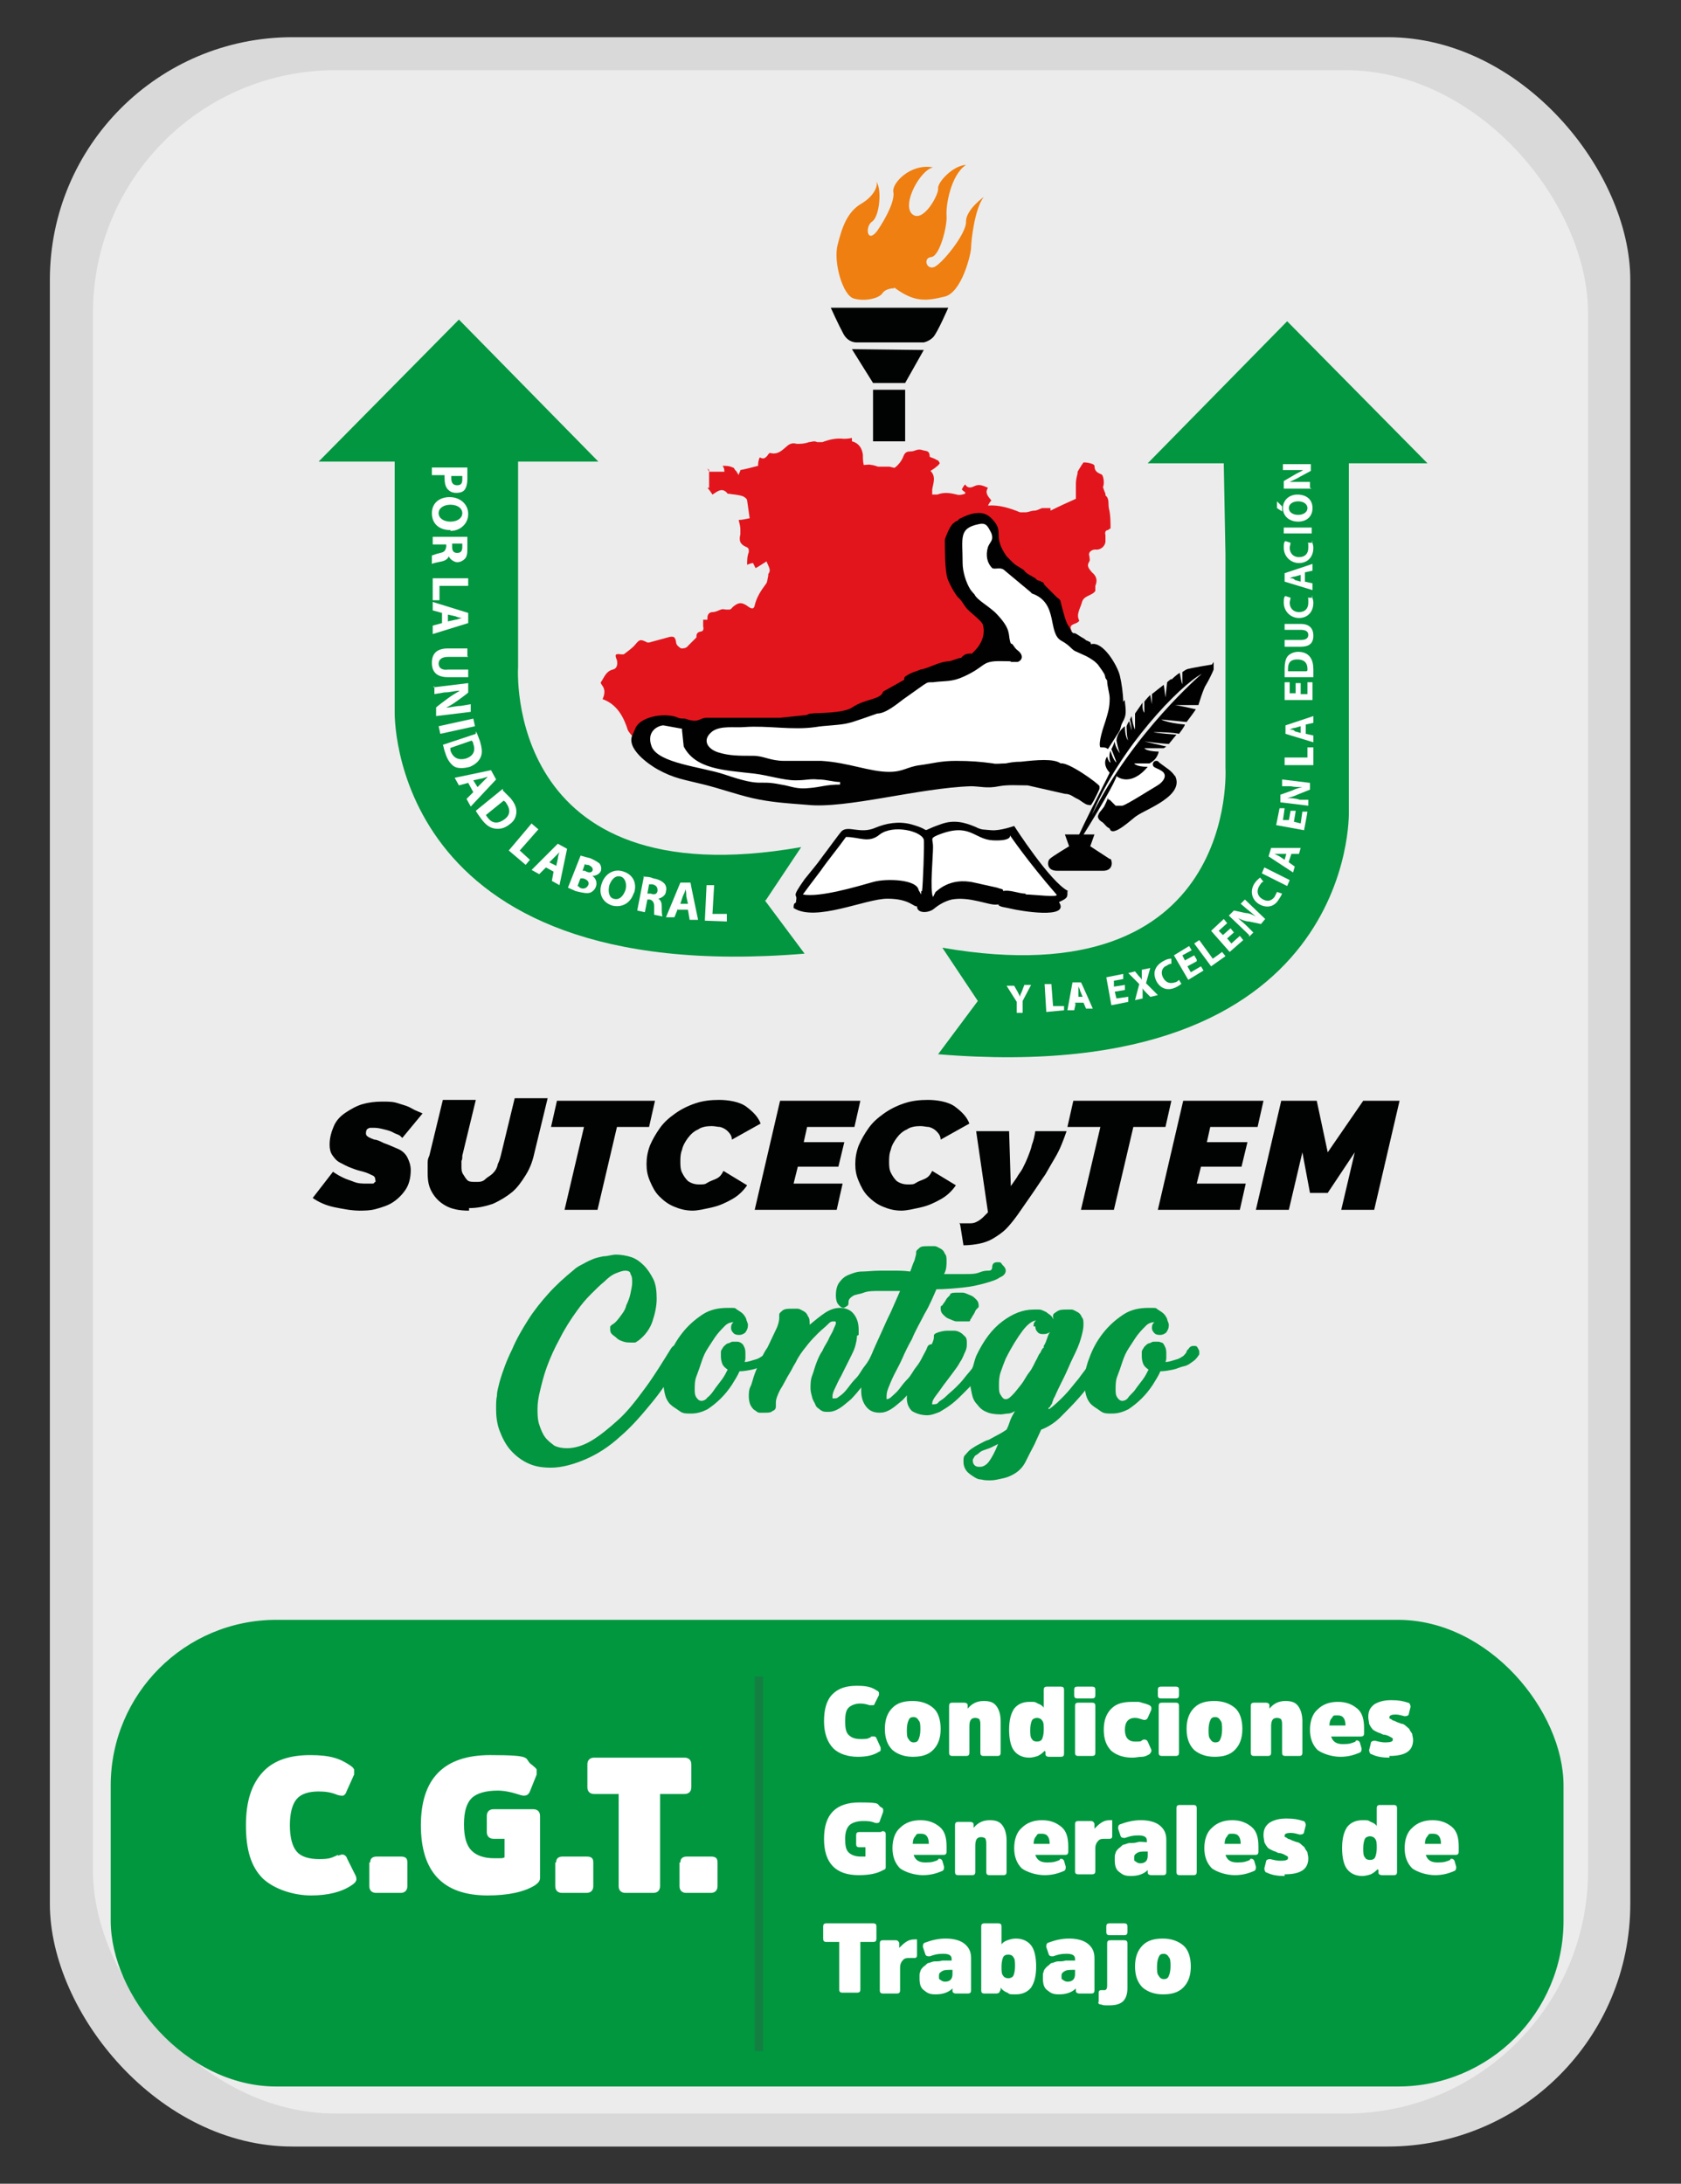 <?xml version="1.0" encoding="UTF-8"?>
<svg xmlns="http://www.w3.org/2000/svg" version="1.1" viewBox="0 0 198.9 258.3">
  <rect x="0" y="0" width="198.9" height="258.3" fill="#333333" stroke="none"/>
  <defs>
    <style>
      .cls-1 {
        fill: #010202;
      }

      .cls-2 {
        fill: #00973f;
      }

      .cls-3, .cls-4 {
        fill-rule: evenodd;
      }

      .cls-3, .cls-5 {
        fill: #fff;
      }

      .cls-6 {
        fill: #d9d9d9;
      }

      .cls-7 {
        fill: #111;
      }

      .cls-4 {
        fill: #010101;
      }

      .cls-8 {
        fill: #e3151c;
      }

      .cls-9 {
        fill: #138042;
      }

      .cls-10 {
        fill: #01963f;
      }

      .cls-11 {
        fill: #ececec;
      }

      .cls-12 {
        fill: #ef7f10;
      }
    </style>
  </defs>
  <!-- Generator: Adobe Illustrator 28.7.7, SVG Export Plug-In . SVG Version: 1.2.0 Build 194)  -->
  <g>
    <g id="Capa_1">
      <g>
        <rect class="cls-6" x="5.9" y="4.4" width="187" height="249.5" rx="28.7" ry="28.7"/>
        <rect class="cls-11" x="11" y="8.3" width="176.9" height="241.7" rx="28.7" ry="28.7"/>
        <rect class="cls-2" x="13.1" y="191.6" width="171.9" height="55.2" rx="19.6" ry="19.6"/>
        <g>
          <path class="cls-5" d="M103.1,205.4c.2,0,.3,0,.4,0,0,0,.2.1.2.2l.5,1.1c0,.1,0,.2,0,.3s-.1.2-.2.2c-.6.4-1.4.6-2.5.6s-2.2-.3-2.9-1c-.7-.7-1.1-1.8-1.1-3.2s.3-2.5,1-3.2c.7-.7,1.6-1,2.9-1s1.8.2,2.4.6c.1,0,.2.2.2.2s0,.2,0,.3l-.5,1c0,.1-.1.2-.2.2,0,0-.2,0-.4,0-.3-.1-.7-.2-1.1-.2-.6,0-1.1.2-1.4.5-.3.3-.4.8-.4,1.6s.1,1.3.4,1.6c.3.3.7.5,1.4.5s.8,0,1.2-.2Z"/>
          <path class="cls-5" d="M105.6,207c-.6-.6-.9-1.4-.9-2.5s.3-1.9.9-2.5c.6-.6,1.4-.8,2.4-.8s1.8.3,2.4.8.9,1.4.9,2.5-.3,1.9-.9,2.5c-.6.6-1.4.8-2.4.8s-1.8-.3-2.4-.8ZM108.7,205.7c.1-.2.2-.6.2-1.1s0-.9-.2-1.1c-.1-.2-.3-.4-.6-.4s-.5.1-.6.4c-.1.2-.2.6-.2,1.1s0,.9.2,1.1c.1.2.3.4.6.4s.5-.1.6-.4Z"/>
          <path class="cls-5" d="M118.4,207.3c0,.3-.1.4-.4.4h-1.6c-.3,0-.4-.1-.4-.4v-3.2c0-.3,0-.5-.1-.7,0-.1-.3-.2-.5-.2-.5,0-.7.3-.7,1v3.1c0,.3-.1.4-.4.4h-1.6c-.3,0-.4-.1-.4-.4v-5.5c0-.3.1-.4.4-.4h1.4c.2,0,.4.1.4.3v.4c.5-.6,1.1-.9,1.9-.9s1.2.2,1.5.6c.3.4.5,1,.5,1.8v3.6Z"/>
          <path class="cls-5" d="M123.6,207.1c-.2.2-.4.4-.8.6-.3.1-.7.2-1,.2-.8,0-1.4-.3-1.8-.8-.4-.5-.6-1.4-.6-2.5s.2-1.9.6-2.5c.4-.5,1-.8,1.8-.8s.6,0,1,.2c.3.1.6.3.7.5v-2.1c0-.3.1-.4.4-.4h1.6c.3,0,.4.1.4.4v7.5c0,.3-.1.4-.4.4h-1.4c-.2,0-.4-.1-.4-.3v-.3ZM123.3,203.5c-.1-.2-.4-.3-.6-.3s-.5.1-.6.3c-.1.2-.2.6-.2,1.1s0,.9.2,1.1c.1.2.3.3.6.3s.5-.1.6-.3c.1-.2.2-.6.2-1.1s0-.9-.2-1.1Z"/>
          <path class="cls-5" d="M129.6,200.5c0,.3-.1.4-.4.4h-1.7c-.3,0-.4-.1-.4-.4v-.6c0-.3.1-.4.4-.4h1.7c.3,0,.4.1.4.4v.6ZM129.6,207.3c0,.3-.1.4-.4.4h-1.6c-.3,0-.4-.1-.4-.4v-5.5c0-.3.1-.4.4-.4h1.6c.3,0,.4.1.4.4v5.5Z"/>
          <path class="cls-5" d="M131.5,202.1c.6-.6,1.4-.8,2.5-.8s.7,0,1.1.1.7.2.9.3c.2.1.3.3.2.6l-.4.9c-.1.2-.3.3-.6.2-.3-.1-.6-.2-.9-.2-.8,0-1.2.5-1.2,1.4s.4,1.4,1.2,1.4.6,0,.9-.2c.3-.1.5,0,.6.2l.4.9c.1.2,0,.4-.2.6-.2.1-.5.3-.9.3s-.7.1-1.1.1c-1.1,0-1.9-.3-2.5-.8-.6-.6-.9-1.4-.9-2.5s.3-1.9.9-2.5Z"/>
          <path class="cls-5" d="M139.5,200.5c0,.3-.1.4-.4.4h-1.7c-.3,0-.4-.1-.4-.4v-.6c0-.3.1-.4.4-.4h1.7c.3,0,.4.1.4.4v.6ZM139.5,207.3c0,.3-.1.4-.4.4h-1.6c-.3,0-.4-.1-.4-.4v-5.5c0-.3.1-.4.4-.4h1.6c.3,0,.4.1.4.4v5.5Z"/>
          <path class="cls-5" d="M141.3,207c-.6-.6-.9-1.4-.9-2.5s.3-1.9.9-2.5c.6-.6,1.4-.8,2.4-.8s1.8.3,2.4.8.9,1.4.9,2.5-.3,1.9-.9,2.5c-.6.6-1.4.8-2.4.8s-1.8-.3-2.4-.8ZM144.4,205.7c.1-.2.2-.6.2-1.1s0-.9-.2-1.1c-.1-.2-.3-.4-.6-.4s-.5.1-.6.4c-.1.2-.2.6-.2,1.1s0,.9.2,1.1c.1.2.3.4.6.4s.5-.1.6-.4Z"/>
          <path class="cls-5" d="M154.1,207.3c0,.3-.1.4-.4.4h-1.6c-.3,0-.4-.1-.4-.4v-3.2c0-.3,0-.5-.1-.7,0-.1-.3-.2-.5-.2-.5,0-.7.3-.7,1v3.1c0,.3-.1.4-.4.4h-1.6c-.3,0-.4-.1-.4-.4v-5.5c0-.3.1-.4.4-.4h1.4c.2,0,.4.1.4.3v.4c.5-.6,1.1-.9,1.9-.9s1.2.2,1.5.6c.3.4.5,1,.5,1.8v3.6Z"/>
          <path class="cls-5" d="M160.4,205.9c.2-.1.4,0,.5.2l.2.7c0,.2,0,.4-.2.5-.7.3-1.4.5-2.3.5s-2-.3-2.7-.8c-.6-.6-.9-1.4-.9-2.4s.3-1.9.9-2.4c.6-.6,1.4-.9,2.4-.9s1.7.3,2.3.8.8,1.3.8,2.3v.6c0,.3-.1.4-.4.4h-3.5c.2.6.6.9,1.4.9s1-.1,1.5-.3ZM157.6,203.2c-.2.2-.3.5-.3.9h1.9c0-.8-.3-1.2-.9-1.2s-.5,0-.7.3Z"/>
          <path class="cls-5" d="M164.4,207.9c-.8,0-1.5-.1-2.1-.4-.2,0-.3-.3-.3-.5l.2-.8c0-.2.2-.3.5-.3.4.1.8.2,1.2.2.6,0,.9-.1.9-.3s0-.2-.2-.3-.3-.2-.7-.3c-.3,0-.4-.1-.6-.2-.1,0-.3-.1-.5-.2-.2-.1-.4-.2-.5-.4-.1-.1-.2-.3-.3-.5,0-.2-.1-.5-.1-.8,0-.7.2-1.1.7-1.5.5-.3,1.1-.5,2-.5s1.4.1,2,.3c.2,0,.3.3.3.5l-.2.8c0,.2-.2.3-.5.3-.4-.1-.7-.2-1.1-.2s-.7.1-.7.3,0,.2.1.2c0,0,.2.1.3.2.1,0,.3.1.5.2.3.1.5.2.6.2.1,0,.3.1.5.3s.3.2.4.4c0,.1.2.3.3.5,0,.2.1.4.1.7,0,1.3-.9,1.9-2.8,1.9Z"/>
          <path class="cls-5" d="M104.4,216.6c.3,0,.4.1.4.4v3.8c0,.2,0,.3-.3.4-.7.4-1.6.6-2.9.6-2.7,0-4.1-1.4-4.1-4.3s1.4-4.3,4.2-4.3,1.9.2,2.6.6c.1,0,.2.2.2.2s0,.2,0,.3l-.4,1.1c0,.2-.3.3-.6.2-.5-.2-.9-.2-1.4-.2-.7,0-1.3.2-1.6.5-.3.3-.5.8-.5,1.6s.1,1.3.4,1.6c.3.3.8.5,1.4.5s.5,0,.6,0v-1.1h-.7c-.3,0-.4-.1-.4-.4v-1c0-.3.1-.4.4-.4h2.5Z"/>
          <path class="cls-5" d="M111,219.9c.2-.1.4,0,.5.2l.2.7c0,.2,0,.4-.2.5-.7.3-1.4.5-2.3.5s-2-.3-2.7-.8c-.6-.6-.9-1.4-.9-2.4s.3-1.9.9-2.4c.6-.6,1.4-.9,2.4-.9s1.7.3,2.3.8.8,1.3.8,2.3v.6c0,.3-.1.4-.4.4h-3.5c.2.6.6.9,1.4.9s1-.1,1.5-.3ZM108.3,217.2c-.2.2-.3.5-.3.9h1.9c0-.8-.3-1.2-.9-1.2s-.5,0-.7.3Z"/>
          <path class="cls-5" d="M119.1,221.4c0,.3-.1.4-.4.4h-1.6c-.3,0-.4-.1-.4-.4v-3.2c0-.3,0-.5-.1-.7,0-.1-.3-.2-.5-.2-.5,0-.7.3-.7,1v3.1c0,.3-.1.4-.4.4h-1.6c-.3,0-.4-.1-.4-.4v-5.5c0-.3.1-.4.4-.4h1.4c.2,0,.4.1.4.3v.4c.5-.6,1.1-.9,1.9-.9s1.2.2,1.5.6c.3.4.5,1,.5,1.8v3.6Z"/>
          <path class="cls-5" d="M125.4,219.9c.2-.1.4,0,.5.2l.2.7c0,.2,0,.4-.2.5-.7.3-1.4.5-2.3.5s-2-.3-2.7-.8c-.6-.6-.9-1.4-.9-2.4s.3-1.9.9-2.4c.6-.6,1.4-.9,2.4-.9s1.7.3,2.3.8.8,1.3.8,2.3v.6c0,.3-.1.4-.4.4h-3.5c.2.6.6.9,1.4.9s1-.1,1.5-.3ZM122.6,217.2c-.2.2-.3.5-.3.9h1.9c0-.8-.3-1.2-.9-1.2s-.5,0-.7.3Z"/>
          <path class="cls-5" d="M129.1,215.4c.2,0,.3.1.4.3v.6c.3-.3.5-.5.8-.7.3-.2.6-.3,1-.3s.2,0,.3,0c0,0,0,.2,0,.3v1.6c0,.2-.1.3-.3.3s-.1,0-.2,0c-.1,0-.2,0-.3,0-.4,0-.7,0-.9.3-.2.2-.3.5-.3.8v2.7c0,.3-.1.4-.4.4h-1.6c-.3,0-.4-.1-.4-.4v-5.5c0-.3.1-.4.4-.4h1.4Z"/>
          <path class="cls-5" d="M138,221.4c0,.3-.1.4-.4.4h-1.4c-.2,0-.4-.1-.4-.3v-.3c-.5.5-1.2.7-2,.7s-1-.2-1.4-.5-.5-.8-.5-1.4,0-.6.1-.8c0-.2.2-.4.4-.6.2-.1.3-.3.5-.4.2,0,.5-.2.8-.2.3,0,.6,0,.9-.1s.7,0,1.1,0v-.2c0-.4-.3-.6-1-.6s-1,.1-1.6.3c-.2,0-.4,0-.5-.2l-.3-.9c0-.2,0-.4.2-.5.8-.3,1.6-.5,2.5-.5s1.7.2,2.2.6c.5.4.8.9.8,1.7v3.8ZM135.7,219c-.6,0-.9,0-1.2.2s-.3.3-.3.6,0,.3.2.4c.1.1.3.2.5.2.6,0,.9-.3.9-.9v-.5Z"/>
          <path class="cls-5" d="M141.6,221.4c0,.3-.1.4-.4.4h-1.6c-.3,0-.4-.1-.4-.4v-7.5c0-.3.1-.4.4-.4h1.6c.3,0,.4.1.4.4v7.5Z"/>
          <path class="cls-5" d="M147.9,219.9c.2-.1.4,0,.5.2l.2.7c0,.2,0,.4-.2.5-.7.3-1.4.5-2.3.5s-2-.3-2.7-.8c-.6-.6-.9-1.4-.9-2.4s.3-1.9.9-2.4c.6-.6,1.4-.9,2.4-.9s1.7.3,2.3.8.8,1.3.8,2.3v.6c0,.3-.1.4-.4.4h-3.5c.2.6.6.9,1.4.9s1-.1,1.5-.3ZM145.2,217.2c-.2.2-.3.5-.3.9h1.9c0-.8-.3-1.2-.9-1.2s-.5,0-.7.3Z"/>
          <path class="cls-5" d="M152,221.9c-.8,0-1.5-.1-2.1-.4-.2,0-.3-.3-.3-.5l.2-.8c0-.2.2-.3.5-.3.4.1.8.2,1.2.2.6,0,.9-.1.9-.3s0-.2-.2-.3-.3-.2-.7-.3c-.3,0-.4-.1-.6-.2-.1,0-.3-.1-.5-.2-.2-.1-.4-.2-.5-.4-.1-.1-.2-.3-.3-.5,0-.2-.1-.5-.1-.8,0-.7.2-1.1.7-1.5.5-.3,1.1-.5,2-.5s1.4.1,2,.3c.2,0,.3.3.3.5l-.2.8c0,.2-.2.3-.5.3-.4-.1-.7-.2-1.1-.2s-.7.1-.7.3,0,.2.1.2c0,0,.2.1.3.2.1,0,.3.1.5.2.3.1.5.2.6.2.1,0,.3.1.5.3s.3.2.4.4c0,.1.2.3.3.5,0,.2.1.4.1.7,0,1.3-.9,1.9-2.8,1.9Z"/>
          <path class="cls-5" d="M163,221.1c-.2.2-.4.4-.8.6-.3.1-.7.2-1,.2-.8,0-1.4-.3-1.8-.8-.4-.5-.6-1.4-.6-2.5s.2-1.9.6-2.5c.4-.5,1-.8,1.8-.8s.6,0,1,.2c.3.1.6.3.7.5v-2.1c0-.3.1-.4.4-.4h1.6c.3,0,.4.1.4.4v7.5c0,.3-.1.4-.4.4h-1.4c-.2,0-.4-.1-.4-.3v-.3ZM162.7,217.5c-.1-.2-.4-.3-.6-.3s-.5.1-.6.3c-.1.2-.2.6-.2,1.1s0,.9.2,1.1c.1.2.3.3.6.3s.5-.1.6-.3c.1-.2.2-.6.2-1.1s0-.9-.2-1.1Z"/>
          <path class="cls-5" d="M171.6,219.9c.2-.1.4,0,.5.2l.2.7c0,.2,0,.4-.2.5-.7.3-1.4.5-2.3.5s-2-.3-2.7-.8c-.6-.6-.9-1.4-.9-2.4s.3-1.9.9-2.4c.6-.6,1.4-.9,2.4-.9s1.7.3,2.3.8.8,1.3.8,2.3v.6c0,.3-.1.4-.4.4h-3.5c.2.6.6.9,1.4.9s1-.1,1.5-.3ZM168.9,217.2c-.2.2-.3.5-.3.9h1.9c0-.8-.3-1.2-.9-1.2s-.5,0-.7.3Z"/>
          <path class="cls-5" d="M97.4,227.9c0-.3.1-.4.4-.4h5.5c.3,0,.4.1.4.4v1.4c0,.3-.1.4-.4.4h-1.5v5.6c0,.3-.1.4-.4.4h-1.7c-.3,0-.4-.1-.4-.4v-5.6h-1.5c-.3,0-.4-.1-.4-.4v-1.4Z"/>
          <path class="cls-5" d="M106,229.5c.2,0,.3.1.4.3v.6c.3-.3.5-.5.8-.7.3-.2.6-.3,1-.3s.2,0,.3,0c0,0,0,.2,0,.3v1.6c0,.2-.1.3-.3.3s-.1,0-.2,0c-.1,0-.2,0-.3,0-.4,0-.7,0-.9.3-.2.2-.3.5-.3.8v2.7c0,.3-.1.4-.4.4h-1.6c-.3,0-.4-.1-.4-.4v-5.5c0-.3.1-.4.4-.4h1.4Z"/>
          <path class="cls-5" d="M114.9,235.4c0,.3-.1.4-.4.4h-1.4c-.2,0-.4-.1-.4-.3v-.3c-.5.5-1.2.7-2,.7s-1-.2-1.4-.5-.5-.8-.5-1.4,0-.6.1-.8c0-.2.2-.4.4-.6.2-.1.3-.3.5-.4.2,0,.5-.2.8-.2.3,0,.6,0,.9-.1.3,0,.7,0,1.1,0v-.2c0-.4-.3-.6-1-.6s-1,.1-1.6.3c-.2,0-.4,0-.5-.2l-.3-.9c0-.2,0-.4.2-.5.8-.3,1.6-.5,2.5-.5s1.7.2,2.2.6c.5.4.8.9.8,1.7v3.8ZM112.6,233c-.6,0-.9,0-1.2.2s-.3.3-.3.6,0,.3.2.4c.1.1.3.2.5.2.6,0,.9-.3.9-.9v-.5Z"/>
          <path class="cls-5" d="M118.3,235.5c0,.2-.2.3-.4.3h-1.4c-.3,0-.4-.1-.4-.4v-7.5c0-.3.1-.4.4-.4h1.6c.3,0,.4.1.4.4v2.1c.1-.2.4-.4.7-.5.3-.1.6-.2,1-.2.8,0,1.4.3,1.8.8.4.5.6,1.4.6,2.5s-.2,1.9-.6,2.5c-.4.5-1,.8-1.8.8s-.7,0-1-.2c-.3-.1-.6-.3-.8-.6v.3ZM118.7,233.7c.1.2.4.3.6.3s.5-.1.6-.3c.1-.2.2-.6.2-1.1s0-.9-.2-1.1c-.1-.2-.3-.3-.6-.3s-.5.1-.6.3c-.1.2-.2.6-.2,1.1s0,.9.2,1.1Z"/>
          <path class="cls-5" d="M129.5,235.4c0,.3-.1.4-.4.4h-1.4c-.2,0-.4-.1-.4-.3v-.3c-.5.5-1.2.7-2,.7s-1-.2-1.4-.5-.5-.8-.5-1.4,0-.6.1-.8c0-.2.2-.4.4-.6.2-.1.3-.3.5-.4.2,0,.5-.2.8-.2.3,0,.6,0,.9-.1.3,0,.7,0,1.1,0v-.2c0-.4-.3-.6-1-.6s-1,.1-1.6.3c-.2,0-.4,0-.5-.2l-.3-.9c0-.2,0-.4.2-.5.8-.3,1.6-.5,2.5-.5s1.7.2,2.2.6c.5.4.8.9.8,1.7v3.8ZM127.1,233c-.6,0-.9,0-1.2.2s-.3.3-.3.6,0,.3.2.4c.1.1.3.2.5.2.6,0,.9-.3.9-.9v-.5Z"/>
          <path class="cls-5" d="M131,229.9c0-.3.1-.4.4-.4h1.6c.3,0,.4.1.4.4v5.3c0,.7-.2,1.2-.5,1.5-.3.3-.8.5-1.6.5s-.7,0-1-.1c-.1,0-.2,0-.3-.1s0-.2,0-.3v-1c0-.2.1-.3.3-.3s0,0,.2,0,.1,0,.2,0c.2,0,.3-.2.3-.5v-5.1ZM133.4,228.5c0,.3-.1.4-.4.4h-1.7c-.3,0-.4-.1-.4-.4v-.6c0-.3.1-.4.4-.4h1.7c.3,0,.4.1.4.4v.6Z"/>
          <path class="cls-5" d="M135.2,235.1c-.6-.6-.9-1.4-.9-2.5s.3-1.9.9-2.5c.6-.6,1.4-.8,2.4-.8s1.8.3,2.4.8.9,1.4.9,2.5-.3,1.9-.9,2.5c-.6.6-1.4.8-2.4.8s-1.8-.3-2.4-.8ZM138.3,233.7c.1-.2.2-.6.2-1.1s0-.9-.2-1.1c-.1-.2-.3-.4-.6-.4s-.5.1-.6.4c-.1.2-.2.6-.2,1.1s0,.9.2,1.1c.1.2.3.4.6.4s.5-.1.6-.4Z"/>
        </g>
        <g>
          <path class="cls-5" d="M40,219.5c.3-.1.5-.2.7-.1s.3.2.4.5l1,2c.1.3.1.5,0,.6,0,.1-.2.3-.5.5-1.2.8-2.8,1.2-4.8,1.2s-4.3-.7-5.7-2c-1.4-1.4-2-3.4-2-6.3s.7-4.9,2-6.3,3.2-2,5.6-2,3.5.4,4.7,1.2c.3.2.4.3.5.5,0,.1,0,.4,0,.6l-.9,2c-.1.3-.2.4-.4.5-.2,0-.4,0-.7-.1-.7-.3-1.4-.4-2.2-.4-1.2,0-2.1.3-2.6.9s-.8,1.6-.8,3.1.3,2.5.8,3.1c.5.6,1.4.9,2.7.9s1.5-.2,2.2-.5Z"/>
          <path class="cls-5" d="M43.8,220.3c0-.5.3-.7.8-.7h2.8c.6,0,.8.2.8.7v2.8c0,.5-.3.8-.8.8h-2.9c-.5,0-.8-.3-.8-.8v-2.8Z"/>
          <path class="cls-5" d="M63.1,214c.5,0,.8.3.8.8v7.3c0,.4-.2.6-.6.9-1.3.8-3.2,1.2-5.6,1.2-5.3,0-7.9-2.8-7.9-8.3s2.7-8.3,8.2-8.3,3.8.4,5,1.2c.2.2.4.3.5.5,0,.1,0,.4,0,.6l-.8,2c-.2.5-.6.6-1.2.4-.9-.3-1.8-.5-2.6-.5-1.4,0-2.5.3-3.1.9-.6.6-.9,1.6-.9,3.1s.3,2.5.9,3.1,1.5.9,2.7.9.9,0,1.2-.1v-2.2h-1.3c-.5,0-.8-.3-.8-.8v-1.9c0-.5.3-.8.8-.8h4.8Z"/>
          <path class="cls-5" d="M65.8,220.3c0-.5.3-.7.8-.7h2.8c.6,0,.8.2.8.7v2.8c0,.5-.3.8-.8.8h-2.9c-.5,0-.8-.3-.8-.8v-2.8Z"/>
          <path class="cls-5" d="M80.5,220.3c0-.5.3-.7.8-.7h2.8c.6,0,.8.2.8.7v2.8c0,.5-.3.8-.8.8h-2.9c-.5,0-.8-.3-.8-.8v-2.8Z"/>
          <path class="cls-5" d="M69.5,208.7c0-.5.3-.8.8-.8h10.7c.5,0,.8.3.8.8v2.7c0,.5-.3.8-.8.8h-2.9v10.9c0,.5-.3.8-.8.8h-3.3c-.5,0-.8-.3-.8-.8v-10.9h-2.9c-.5,0-.8-.3-.8-.8v-2.7Z"/>
        </g>
        <rect class="cls-9" x="89.3" y="198.3" width="1" height="44.3"/>
        <g id="Capa_1-2" data-name="Capa_1">
          <path class="cls-7" d="M98.6,84.3c0,0-4.9-2-8.5-3.9-1.6-.8-2.8-1-3.7-.5-.6.3-.8.8-1,1.2-1.6-.7-3.4-1.3-5-1.2-1.4,0-2.3.5-2.6,1.3-.6,1.4.7,3.2.9,3.5l.2.2h.1l4.2,2v-.7c0,0,.2-.2.6-.3.5-.2,3.8-.3,6.2-.5,0,0,.2.2.3.3h0c0,0,0,.2,0,.2.6.3,1.5.5,2.4.5,2.5,0,5.5-1,5.7-1l1.3-.4-1.3-.5h0ZM83.5,84.9c-.4.1-.7.3-.9.5l-2.1-1.1-.8-.5c-.1-.2-.3-.3-.5-.6-.3-.5-.4-1.2-.2-1.6.2-.5.9-.5,1.6-.5.7,0,1.5,0,2.2.2s1.4.6,2.1.8,1.1.3,1.6.6c.6.3,1.2.7,1.7,1,.3.2.6.4.8.7-2,0-5,.3-5.5.5h0ZM92.2,85.3l-1.1-.8c0,0-1-.8-2.4-1.6-.9-.7-1.8-1.2-2.3-1.5,0-.2.2-.4.4-.5.5-.3,1.5,0,2.7.5,2.5,1.3,5.5,2.7,7.3,3.4-1.4.3-3.2.7-4.6.6h0Z"/>
          <g id="sNrxyo">
            <path class="cls-8" d="M83.9,55.8c.5,0,1,0,1.5,0s.3,0,.3-.1c0-.2,0-.3-.2-.6.4,0,.8,0,1.2.2.2,0,.2.3.4.4.1.2.2.3.3.5,0-.2.2-.4.2-.6.6-.1,1.3-.3,2.1-.5,0-.2,0-.6.2-1,.5.3.7,0,.9-.2.1-.2.3-.4.4-.3.9.2,1.4-.4,2-.9.4-.3.7-.3,1.1-.2.4,0,.9,0,1.4-.2.3,0,.6-.2,1,0,.1,0,.4,0,.6,0,.8-.3,1.6-.5,2.5-.4.3,0,.6,0,1-.1,0,.2,0,.2,0,.4,0,0,0,0,0,0,.8.2,1.2.8,1.3,1.6,0,.4,0,.8.1,1.2.3,0,.6-.1.9,0,.2,0,.5.1.8.2.2,0,.4,0,.6,0s.5,0,.7,0,.6.2.7.1c.4-.3.7-.7.9-1.1.2-.5.3-.8.9-.8s.7-.3,1.3-.2c.5.2,1,0,1,.8,0,.1.6.2.8.4.2,0,.3.2.4.4-.1.1-.2.3-.4.4-.2.2-.4.3-.7.5.7.7.3,1.5.2,2.2,0,.2,0,.5,0,.6.2,0,.5,0,.6,0,.8-.3,1.5-.2,2.3,0,.3.1.7,0,1-.1,0,0,0-.1,0-.2-.1,0-.3-.2-.4-.3.1-.2.2-.4.4-.6.3.5.7.4,1.1.2.6-.3,1.1,0,1.6.2-.4.6,0,1,.4,1.5-.2.2-.3.4-.4.6,0,0,0,0,0,0,1.3-.1,2.6.3,3.8.8.2,0,.4,0,.6,0,.4,0,.7-.2,1.1-.2.3,0,.6-.2.9-.3h1c0,.1,0,.3,0,.3,1-.5,2.1-1,3-1.4,0-.6,0-1.2,0-1.8,0-.4.1-.8.2-1.2,0,0,0-.2,0-.2.2-.3.4-.7.7-1.1.2,0,.6,0,1.1.2,0,0,.2.1.2.2,0,.6.3.8.8,1,.3.1.4,1.2.2,1.5.1.3.2.6.3.8,0,0,0,.2,0,.2.5.4.3,1,.4,1.5.2.8.2,1.6.2,2.4,0,0-.2.1-.3.2-.3,0-.4.3-.3.6,0,.2,0,.5,0,.7,0,.6-.6,1.1-1.2,1-.4,0-.9.3-.7.8,0,.2.1.4,0,.6-.4.6,0,.9.3,1.3.5.4.7.9.4,1.6,0,.2,0,.4,0,.6-.4.6-1.4.5-1.6,1.4-.2.7-.7,1.4-.3,2.1-.2.5-1.4.3-.9,1.2-.2.5-.4.9-.6,1.4-.2.2-.4.5-.6.7-.2.2-.5.2-.7.3-.6.2-.9.5-1.1,1.1,0,.3-.3.5-.5.8-.6.7-1.2,1.3-1.9,2-.3-.3-.4-.5-.5-.6-.2-.2-.3-.5-.7-.3s-.5.4-.3.8c0,0,0,0,0,0-.7.6.2,1.2,0,1.8,0,.7,0,1.4,0,2,0,.3,0,.6.4.7,0,0,.2,0,.3.2.3,1.1,1.3,1.1,2,1.6,0,0,0,0,.2.1-.2.5-.3,1.2-1.1,1.3-.3-.5-.4-1.2-1.3-1.1-.2,0-.5-.5-.8-.8-.1-.1-.3-.2-.5-.2-.3,0-.6,0-1-.2-.3.2-.8.4-1.1.6-.4-.5-.7-.9-1.1-1.3,0,0-.2,0-.3,0-1.1.3-2.2-.2-3.3-.3-.8-.2-1.6-.3-2.4.4,0,0-.2,0-.3,0-.2,0-.4,0-.6,0-1,.5-1.8.1-2.6-.5-.2-.2-.4-.6-.6-.9-.2-.3-.3-.4-.7-.3s-.7.3-1.1.4c0-.2-.2-.3-.2-.4-.6.2-1.1.3-1.7.4,0,0-.2,0-.2,0-.2.3-.3.6-.5.9-.3.4,0,.6.3.9,0,0,0,.1.1.2-.7,0-.6.5-.5,1,.1.5.3,1,0,1.5,0,.2,0,.4,0,.6-.1,0-.2-.1-.4-.2,0,0,0,0,0,.1-.3.2-.6.3-1,.5-.2,0-.3.2-.4.2s-.3.2-.5.3c-.6,0-1.3.1-1.9.1s-.5.1-.6.4c-.2.7-.4,1.5-.5,2.2,0,.2,0,.5.2.7.2.4.5.7.8,1.1-.5.3-1,.4-1.4.2-1.5-1.1-3.3-1.3-5-1.8-1.1-.3-2.2-.5-3.2-.8-.4-.1-.8-.3-1.3-.6-2.1-1-4.2-2.1-6.5-2.7-1.6-.4-3.1-1.2-4.6-1.9-.3-.2-.5-.5-.7-.8,0,0,0,0,0,0-.5-1.6-1.3-3.1-3-3.7.3-.7.3-1.2-.1-1.7,0,0-.2-.3-.1-.3.4-.6.6-1.3,1.4-1.5.5-.1.6-.6.5-1.1-.3-.7-.2-.8.5-.7,0,0,.2,0,.3,0,.5-.4,1-.7,1.4-1.2.5-.6.6-.6,1.4-.2,0,0,.2,0,.2,0,.7-.2,1.5-.4,2.2-.6.7-.2.9-.1,1,.6,0,.3.4.6.6.7.2,0,.6,0,.8-.3.3-.3.6-.6,1-1,0-.3,0-.6.5-.7.3,0,.4-.3.3-.6,0-.2,0-.5,0-.8h.5c0,0,0-.1,0-.2,0-.5.3-.7.6-.7.4,0,.7-.2,1-.3s.4,0,.6,0c.1,0,.3,0,.4,0,.2,0,.3-.2.4-.3.7-.6,1.1-.6,1.9,0,.3.2.6.3.7-.2.2-.9.7-1.7,1.3-2.5.2-.2.2-.6.3-1,0,0,0-.1,0-.2.4-.5,0-.9-.2-1.5-.5.3-.9.6-1.3.8-.1-.2-.2-.4-.3-.6-.2,0-.4.1-.7.2,0-.5,0-1,.2-1.5,0-.3,0-.5-.3-.6-.7-.3-.9-.7-.7-1.5,0-.2,0-.4,0-.6,0-.3-.1-.7-.2-1.1.4,0,.8-.1,1.3-.2-.1-.7-.2-1.4-.3-2.1,0-.2-.3-.4-.5-.5-.6-.2-1.1-.2-1.7-.3h-.1c-.6-.8-1.2-.3-1.8.1-.2-.3-.4-.6-.6-.8h.2c0-.7,0-1.4,0-2.1h0l-.2-.2Z"/>
          </g>
          <path class="cls-5" d="M109.9,92.9s-15.4,4.2-27-.5c-6.1-1.8-8-4.1-7.3-6.2,1.1-2.3,7.4-.6,7.4-.6,0,0-1.9,2.7,0,3.7s6.6,1.4,8.2,1.8c1.6.4,6.7-.2,7.6.3s4.5,1.4,4.5,1.4h6.5Z"/>
          <path class="cls-5" d="M131,85.7s3.5-6-4.1-10.1c-.4-.2-1.3-2-1.6-2.5-2.5-4.6-6.1-6-6.9-6.7-1-.9-.5-4.2-2.2-4.9s-5.6,1.4-3.2,7.1c4.9,4.1,4.8,7.7,4,8s-8.8,2.9-10.9,5.2c-2.1,2.4-8.5,4.1-14,3.9-5.5-.3-9.6-1.1-9.8,2-.1,3.1,8.1,3.5,10.5,3.7s9.4,1.9,9.4,1.9c0,0,3.6.4,7.8-.4s10.2-1.4,12.5-.7,5.7,1.9,5.7,1.9c0,0,3.3,3.1,3.5,3.6s1.7-1.6,3.5-2,3.5-1.5,3.6-2.4-.9-1.9-.9-1.9c0,0-4.4-3.7-5.4-7.3-.5-.2-1.5,1.9-1.5,1.9h0Z"/>
          <path class="cls-4" d="M131.3,101.6c-.3-.2-2.3-1.5-2.3-1.5l.5-1.4h-3.5l.5,1.4s-2,1.2-2.3,1.5-.4,1.4.9,1.4h5.4c1.3,0,1.1-1.2.9-1.4h0Z"/>
          <path class="cls-4" d="M143.4,78.6s-2.4.4-2.7.5c-.3,0-.8.4-.8.4v1.4c-.1,0-.3-1.3-.3-1.3-.3.1-1,.8-1,.8,0,.5,0,1.6,0,1.6v-1.7c-.3.2-.5.4-.5.4l-.2,1.8c-.1-.9-.2-1.5-.2-1.5,0,0-1.3,1-1.4,1.1,0,.5,0,1.2,0,1.2l-.2-1.1c-.5.5-.7.8-.7.8,0,0,0,1.1,0,1.3-.3-.3-.2-1.2-.2-1.2l-.9,1.3c0,.7,0,1.9,0,1.9-.3-.6-.4-1.6-.4-1.6l-.2.4c.2.8.2,1.3.2,1.3l-.3-1.1c-.2.3-.3.6-.3.6,0,0,0,1.4.2,1.7-.4-.4-.4-1.7-.4-1.7,0,0-.9.6-1,1.7.2,1,.4,1.5.4,1.5,0,0-.6-.8-.6-1.4-.3.8-.4.9-.4.9,0,0,.6,1.5.6,1.6-.4-.3-.7-1.4-.7-1.4,0,0-.3.6,0,1.4-.2,0-.4-.7-.4-.7,0,0-.7.8.3,1.9-.6,1.3-4,7.7-4.6,9.7,3.4-5.3,5.4-8.9,5.4-9.3,0,0,1.6,1.4,3.7-1.1-1.4,0-1.6-.4-1.6-.4h1.8c1-.5,1.1-1.4,1.1-1.4,0,0-1.4,0-1.7-.4h2.3c0,0,.3-.2.3-.2l-2.6-.6c2.5.3,2.9.3,2.9.3l.9-1.1s-2.6-.2-2.7-.3c2.4,0,3,.2,3,.2,0,0,.7-.9.7-1.1-2.2-.2-2.8-.6-2.8-.6l3,.3s.7-.9,1.1-1.5c-2.2-.5-2.5-.5-2.5-.5h2.8s.6-2,.9-2.4c.2-.3.8-1.5.9-1.8v-.9h0ZM129.2,96.4c3.3-8,10.4-15.3,13-16.7,0,0-8.1,6.9-13,16.7h0Z"/>
          <path class="cls-4" d="M139,91.8c-.3-.6-1.2-1.1-1.7-1.5-.3-.2-.2-.3-.5-.3s-.4.3-.4.4c0,.4.4.4.9.7,1,.5.4,1.4-.5,1.9-.7.4-3.5,2.2-4,2.3-.2,0-.6,0-.8,0l-.7-.7c-.4,0,0-.4-.2-.2-.1.2-.4,1-.6,1.2-.2.3-.5.5-.6,1,.1.4.3.5.6.7.4.4.4.5.8.7.3,1.2,2.8-1.3,3.2-1.5,1.1-.8,5.8-2.4,4.5-4.8h0Z"/>
          <path class="cls-4" d="M132.9,83c0-.9-.2-2.3-.4-3.1-.3-1.2-2-4.1-3.4-3.7-.2-.5,0-.1-.4-.4-.2,0-.3-.2-.5-.3-.4-.2-.6-.4-1-.6h-.2c-.4-.3-.3-.5-.6-.9s-.7-2-.9-2.8c0-.3-.4-.5-.4-.5l-1.4-1.4c-.4-.4,0-.3-.5-.5-.2-.2-.3,0-.6-.3s0,0-.6-.4c-.2-.1-.6-.3-.8-.6,0-.1-1-.6-1.3-.9l-.8-.8c-1.8-2.6-.1-2.8-1.8-4.5-.5-.5-1.1-.7-1.8-.6-.5,0-1.5.4-1.8.6-.2,0-.3.2-.4.3-.2.1,0-.1-.5.3s-1,1.9-1,1.9c0,1.3,0,3.6.3,4.6.2.6.9,1.9,1.3,2.3.4.3.7,1,1.1,1.4.4.4,1.7,1.4,1.8,1.8.5,1.9-1.1,3.2-1.3,3.4-.9,0-.9.2-1.3.5-.2,0-1.2.4-1.3.4-1.5.1-2.3.8-3.5,1-.4.2-1,.3-1.6.7-.4.2-.3.4-.3.5l-2.5,1.4c-.3,1-2.1.8-3.7,1.9-1.1.7-4.1.6-4.8.7-.4,0-.4.2-.8.2l-2.9.3c-1.5,0-8,0-8.7,0s-.9.5-1.8.3c-.3,0-.6-.2-.8-.2-.4,0-.6,0-1-.2-1.6-.5-4.2,0-4.8,1.3l-.3.7c-1,1.7,2,3.7,2.9,4.2,2,1.1,3.1,1.2,5.5,1.8,2,.5,3.6,1.1,5.7,1.6,2.2.5,4,.6,6.5.8,4.6.5,13.2-2,19.4-2.2,1,0,1.9.3,3.3,0,1.1-.2,2.2-.1,3.4-.1l4.4,1c.7,0,1,.4,1.5.6.4.2.8.6,1.2.7.2,0,.3.1.4,0,.4-.5,1-1.9,1-1.9,0,0,0-.2,0-.3-.1-.3-3.7-2.9-4.6-2.7-.8-.6-2.9-.4-4.7-.2-.8,0-1.3.1-1.8.2-.6,0-1.2.1-1.5,0-1.5-.2-2.6-.3-4.4-.3s-2.7.3-4.2.5c-1.6.2-2,.8-3.7.8-2.3,0-4.8-1.1-8-1.3-1.2,0-3.7,0-4.4,0-1.7,0-2.4-.6-3.7-.6-1.7,0-2.8,0-4.1-.4-1.3-.4-2-1.5-.7-2.5,1-.7,2.6-.4,3.8-.5,2.8-.2,5.6.4,8.4,0,1.1-.2,3-.2,4-.5.2,0,3.3-1.1,3.3-1.1,1,0,2.3-1.1,3.1-1.7l2.4-1.7c.5-.3.4-.3,1.1-.3,1.5-.2,2.2,0,3.7-.7,2.6-1.2,2-1.8,4.2-1.8s.9.1,1.4.1.5,0,.7,0c.6-.2.7-.8.1-1.3-.4-.3-.4-.4-.7-.8-.2-.1-.2,0-.3-.4-.2-.8.1-1.4-1.5-3.1-.8-.9-2.4-1.7-2.7-2.4,0,0-.3-.3-.5-.6-.5-.8-.9-2.1-.9-3.1,0-3-.5-4.1,1.9-4.6.8-.2,1,.2,1.2.5.2.4.4.6.4,1.1,0,.4-.3.6-.5,1.1-.3,1-.1,1.9.5,2.5.4.2,1-.2,1.5.3l3,2.5.2.2c3.2,1.1,1.8,4.7,3.5,5.6,1.1.6,1.2,1.1,1.8,1.3l1.1.5s0,0,0,0c0,0,.8.4,1.2.8l.2.2s0,0,0,0l.5.7c.4.6.3.5.4.9,0,0,.2.3.2.3,0,.7.3,1.5.3,2.1,0,1.1-.2,1.7-.5,2.7-.2.6-.9,2.6-.6,3.1.5,0,.6,0,.9.2l1.4-2.2.2-.7c.5-1,.6-1.1.4-2.7v-.2ZM89.2,91.5c1.7.2,3.5.8,4.9.8s1.6-.2,2.7-.1c1,0,1.8.3,2.6.3v.3c-1.6,0-2.3.3-3.5.4-1.7.2-2.2-.2-3.5-.4-2.9-.6-2,.4-6.7-1.2-2.7-.9-7.8-1.3-8.6-3.3-.7-1.9.9-2.5,1.4-2.5l2.2.4v.2l.2,1.9c1.4,2.7,4.8,2.8,8.3,3.2h0Z"/>
          <path class="cls-4" d="M126.4,105.4c-2.1-1-6.4-7.7-6.4-7.7,0,0-1.7.6-2.7.5s-1.1,0-1.9-.4c-1.2-.5-2.5-.9-4.1-.3-2.9,1-.6.8-3.5,0-1.5-.4-3-.1-4.2.4-1.8.8-3.2-.3-4,.4-.3.3-1.8,2.4-2.2,2.9-.7,1-1.4,1.8-2.2,2.8-1.7,2.4-.8,1.6-1,2.5,0,.6-.3,0-.3.9,2.6,1.7,8.5-1.1,11.1-1.1s3.1,1,3.5.9c0,.9,1.4.8,2,.3.6-.5,1.3-.9,2.1-1.1,2.1-.4,4.4.7,5.3.6s.2,0,.2,0c.2.3.8.3,1.6.5.8.2,7,1.3,5.6-.8,1.1-.5,1-.6,1-1.3h0Z"/>
          <path class="cls-3" d="M109,105.4v.4c0,0-.3-.5-.3-.5-.2-1.3-3.8-1.4-5.3-1-1.8.5-6.4,1.9-8.4,1.5.6-.8.8-1.1,2.1-2.8.9-1.3,2-2.6,3-4,1.6,0,2.7.8,4-.3,1.6-1.2,4.9-.4,5.2.6.1.3-.1,5.5-.2,6.1h0Z"/>
          <path class="cls-3" d="M121.3,105.7c-.7,0-1.9-.5-2.6-.3,0-.3-.2-.2-.7-.4l-2.7-.6c-3-.7-4.5,1.1-4.6,1.1l-.3.6c-.4-.7,0-4.8,0-5.9,0-1-.4-1,.5-1.4,3.9-1.6,4.3.5,6.6.6s2-.6,2-.6c0,0,2.1,3.1,5.5,7,.4.4-2.8,0-3.6,0h0Z"/>
          <path class="cls-10" d="M159.7,54.8h9.2l-16.6-16.8-16.5,16.8h9l.2,10.8v25.2s1.7,27.4-33.5,21.3l4.2,6.3-4.7,6.3c49.6,4.1,48.6-28.7,48.6-28.7,0,0,0-1.1,0-1.8v-39.4c.1,0,0,0,0,0Z"/>
          <g>
            <path class="cls-5" d="M120.3,119.9v-1.4c0,0-1.2-1.9-1.2-1.9h.9s.4.7.4.7c.1.2.2.4.3.6h0c0-.2.1-.4.2-.6l.3-.8h.8l-1,1.9v1.4c0,0-.7,0-.7,0h0Z"/>
            <path class="cls-5" d="M123.7,116.4h.7c0,0,.2,2.6.2,2.6h1.3c0,0,0,.5,0,.5l-2.1.2-.2-3.3h0Z"/>
            <path class="cls-5" d="M127.3,118.6l-.2.9h-.8c0,0,.6-3.3.6-3.3h1c0-.1,1.4,3.1,1.4,3.1h-.8c0,0-.3-.7-.3-.7h-1v.2ZM128.1,117.9l-.3-.7c0-.2-.2-.4-.2-.6h0c0,.2,0,.5,0,.6v.7c-.1,0,.6,0,.6,0h0Z"/>
            <path class="cls-5" d="M133.1,117.1l-1.2.2.2.8,1.4-.2v.6c.1,0-2,.4-2,.4l-.6-3.3,2-.4v.6c.1,0-1.1.2-1.1.2v.7c.1,0,1.3-.2,1.3-.2v.6c.1,0,0,0,0,0Z"/>
            <path class="cls-5" d="M136.1,117.9l-.5-.5c-.2-.2-.3-.3-.4-.5h0c0,.2,0,.4,0,.6v.6c0,0-.9.2-.9.2l.5-1.9-1.3-1.3.8-.2.4.5c.2.2.3.3.4.5h0c0-.2,0-.4,0-.6v-.6c.1,0,1-.2,1-.2l-.5,1.8,1.4,1.4-.8.2h0Z"/>
            <path class="cls-5" d="M139.8,116.3c0,.1-.3.3-.7.5-1.1.5-1.9,0-2.3-.8-.5-1.1,0-1.9,1-2.4.4-.2.6-.2.8-.2v.6c0,0-.3,0-.5.2-.6.2-.8.8-.5,1.4.3.6.8.8,1.4.6.2,0,.4-.2.5-.3l.3.5h0Z"/>
            <path class="cls-5" d="M141.6,113.7l-1.1.6.4.7,1.2-.7.3.5-1.8,1.1-1.7-2.9,1.8-1.1.3.5-1.1.6.3.6,1.1-.6.3.5h0Z"/>
            <path class="cls-5" d="M141.3,111.6l.6-.4,1.6,2.2,1.1-.8.4.5-1.7,1.2-2-2.7h0Z"/>
            <path class="cls-5" d="M146.1,110.2l-.9.8.5.6,1-.9.4.5-1.6,1.4-2.2-2.5,1.5-1.4.4.5-1,.9.5.5.9-.8.4.5h0Z"/>
            <path class="cls-5" d="M147.8,110.6l-2.4-2.3.6-.6,1.4.3c.4,0,.8.2,1.2.4h0c-.4-.3-.7-.6-1.1-.9l-.7-.6.5-.5,2.4,2.3-.5.6-1.4-.3c-.4,0-.9-.2-1.3-.4h0c.3.3.7.6,1.1,1l.7.7-.5.5h0Z"/>
            <path class="cls-5" d="M151.7,105.6c0,.2-.2.5-.4.8-.6,1-1.6,1-2.4.5-.9-.6-1-1.7-.4-2.5.2-.3.5-.5.6-.6l.4.5c-.2,0-.3.2-.5.5-.3.5-.3,1.1.3,1.5.6.4,1.1.3,1.5-.2.1-.2.2-.4.3-.6l.6.2h0Z"/>
            <path class="cls-5" d="M149.6,102.6l3,1.5-.3.7-3-1.5.3-.7Z"/>
            <path class="cls-5" d="M152.5,102l.7.5-.2.7-2.9-1.9.3-1h3.5c0,0-.2.7-.2.7h-.9l-.3.9h0ZM152.2,101h-1.4c.2.1.4.2.6.3l.6.4.2-.7h0Z"/>
            <path class="cls-5" d="M153.3,96l-.2,1.2.8.2.2-1.4h.6c0,.1-.4,2.2-.4,2.2l-3.3-.6.4-2h.6c0,.1-.2,1.4-.2,1.4h.7c0,.1.2-1.1.2-1.1h.6c0,.1,0,0,0,0Z"/>
            <path class="cls-5" d="M154.8,95.3l-3.3-.4v-.9c0,0,1.4-.5,1.4-.5.4-.2.8-.3,1.2-.4h0c-.4,0-.9,0-1.4-.1h-1c0-.1,0-.8,0-.8l3.3.4v.8c0,0-1.5.6-1.5.6-.4.2-.8.3-1.2.4h0c.4,0,.9,0,1.5.2h1c0,.1,0,.8,0,.8h0Z"/>
            <path class="cls-5" d="M152,90.3v-.7h2.7c0,0,0-1.2,0-1.2h.7v2.1c0,0-3.4,0-3.4,0h0Z"/>
            <path class="cls-5" d="M154.5,86.8l.9.2v.8l-3.3-1v-1l3.3-1.1v.8l-.9.2v1h0ZM153.9,85.9l-.7.2c-.2,0-.4.1-.6.2h0c.2,0,.5,0,.6.2l.7.2v-.7h0Z"/>
            <path class="cls-5" d="M153.9,80.9v1.2h.8v-1.4h.6v2.1h-3.3v-2.1h.6v1.3h.7v-1.2h.6,0Z"/>
            <path class="cls-5" d="M152,80.1c0-.3,0-.6,0-1,0-.6.1-1.1.3-1.4.2-.3.7-.6,1.3-.6s1.1.2,1.4.6.4.9.4,1.5,0,.7,0,.9h-3.3ZM154.7,79.3v-.2c0-.7-.4-1.1-1.2-1.1s-1.1.4-1.1,1.1,0,.3,0,.3h2.2Z"/>
            <path class="cls-5" d="M152,75.7h1.9c.6,0,.9-.2.9-.6s-.3-.6-.9-.6h-1.9v-.7h1.9c1,0,1.5.5,1.5,1.4s-.5,1.3-1.5,1.3h-1.9v-.7h0Z"/>
            <path class="cls-5" d="M155.2,70.4c0,.1.2.5.2.9,0,1.1-.7,1.8-1.7,1.8s-1.8-.8-1.8-1.8c0-.4,0-.7.2-.8l.6.2c0,.2-.1.4-.1.6,0,.6.4,1.1,1.1,1.1s1.1-.4,1.1-1.1,0-.5-.1-.6h.6c0-.1,0-.1,0-.1Z"/>
            <path class="cls-5" d="M154.4,68.8l.9.2v.8l-3.3-1v-1l3.3-1.1v.8l-.9.2v1h0ZM153.9,68l-.7.2c-.2,0-.4.1-.6.2h0c.2,0,.5,0,.6.2l.7.2v-.7h0Z"/>
            <path class="cls-5" d="M155.2,63.9c0,.1.2.5.2.9,0,1.1-.7,1.8-1.7,1.8s-1.8-.8-1.8-1.8c0-.4,0-.7.2-.8l.6.2c0,.2-.1.4-.1.6,0,.6.4,1.1,1.1,1.1s1.1-.4,1.1-1.1,0-.5-.1-.6h.6c0-.1,0-.1,0-.1Z"/>
            <path class="cls-5" d="M151.9,62.4h3.3v.7h-3.3v-.7Z"/>
            <path class="cls-5" d="M151.1,59.3l.6.6v.6l-.6-.4v-.8h0ZM153.5,58.5c1.1,0,1.8.6,1.8,1.6s-.7,1.6-1.7,1.6-1.8-.6-1.8-1.6.8-1.6,1.7-1.6h0ZM153.6,60.9c.6,0,1.1-.3,1.1-.8s-.5-.8-1.1-.8-1.1.3-1.1.8.5.8,1.1.8Z"/>
            <path class="cls-5" d="M155.2,57.8h-3.3v-.9l1.2-.7c.3-.2.8-.4,1.1-.6h0c-.4,0-.9,0-1.4,0h-1v-.7h3.3v.8l-1.3.7c-.3.2-.8.4-1.2.6h2.4v.7h0Z"/>
          </g>
          <path class="cls-10" d="M90.6,106.5l4.2-6.3c-35.3,6.2-33.5-21.3-33.5-21.3v-24.3h9.5l-16.5-16.8-16.6,16.8h9v26.4s0,.6,0,1.6v1.5s-1,32.8,48.5,28.7l-4.7-6.3h0Z"/>
          <g>
            <path class="cls-5" d="M55.3,55.3c0,.3,0,.7,0,1.3s-.1,1-.3,1.3c-.2.3-.6.4-1,.4s-.7-.1-1-.4-.4-.8-.4-1.4,0-.2,0-.3h-1.5v-.9h4.1ZM53.4,56.3v.3c0,.5.2.8.7.8s.6-.3.6-.7,0-.3,0-.4h-1.3Z"/>
            <path class="cls-5" d="M53.3,62.7c-1.4,0-2.2-.8-2.2-2s.9-1.9,2.1-1.9,2.2.8,2.2,2-1,2-2.1,2h0ZM53.3,59.7c-.8,0-1.4.4-1.4,1s.6,1,1.4,1,1.4-.4,1.4-1-.6-1-1.4-1h0Z"/>
            <path class="cls-5" d="M55.3,63.4c0,.3,0,.7,0,1.3s0,1.1-.3,1.4c-.2.2-.5.4-.9.4s-.9-.4-1-.7h0c-.1.3-.4.5-.8.6-.5.1-1,.2-1.2.3v-1c.1,0,.5-.2,1-.3.5-.1.6-.3.7-.7v-.3h-1.6v-.9h4.1,0ZM53.5,64.3v.4c0,.5.2.7.6.7s.6-.2.6-.7,0-.4,0-.4h-1.1,0Z"/>
            <path class="cls-5" d="M55.4,68.3v1h-3.4v1.7h-.8v-2.6h4.2Z"/>
            <path class="cls-5" d="M52.3,72.5l-1.1-.3v-1l4.2,1.3v1.2l-4.2,1.3v-1l1.1-.3v-1.2h0ZM53,73.5l.9-.2c.2,0,.6-.2.8-.2h0c-.2,0-.6-.1-.8-.2l-.9-.2v.9Z"/>
            <path class="cls-5" d="M55.4,77.7h-2.4c-.7,0-1.1.3-1.1.8s.4.8,1.1.7h2.4s0,.9,0,.9h-2.4c-1.3,0-1.9-.6-1.9-1.7s.6-1.7,1.9-1.7h2.3v.9h0Z"/>
            <path class="cls-5" d="M51.3,81.3l4.1-.5v1.1c.1,0-1.3,1-1.3,1-.4.3-.9.6-1.3.8h0c.5,0,1.1-.2,1.7-.2l1.2-.2v.9c0,0-4.1.5-4.1.5v-1c-.1,0,1.4-1.1,1.4-1.1.4-.3.9-.6,1.4-.9h0c-.6,0-1.1.2-1.8.2l-1.2.2v-.9c0,0-.1,0-.1,0Z"/>
            <path class="cls-5" d="M56.2,85.9l-4.1.9-.2-.9,4.1-.9.2.9Z"/>
            <path class="cls-5" d="M56.3,86.5c.2.3.3.7.5,1.2.2.7.3,1.3.1,1.8-.2.5-.6.9-1.3,1.2-.7.2-1.4.2-1.8,0-.5-.3-.9-.9-1.1-1.6-.2-.5-.2-.8-.3-1l3.9-1.3h0ZM53.3,88.5c0,0,0,.2,0,.3.3.8.9,1.2,1.9.9.8-.3,1.1-.9.8-1.7,0-.2-.1-.3-.2-.4l-2.6.9h0Z"/>
            <path class="cls-5" d="M55.4,92.6l-1.1.3-.5-.9,4.3-.9.6,1.1-3,3.2-.5-.9.8-.8-.6-1.1h0ZM56.5,93.1l.6-.6c.2-.2.4-.4.6-.6h0c-.2,0-.6.2-.8.2l-.9.2.5.8h0Z"/>
            <path class="cls-5" d="M59.5,93.5c.2.2.6.6.9.9.5.6.7,1.1.7,1.6s-.2,1.1-.8,1.5c-.6.5-1.2.6-1.8.5-.6-.1-1.1-.5-1.6-1.2-.3-.4-.5-.7-.6-.9l3.2-2.6h0ZM57.5,96.4c0,0,.1.2.2.3.5.7,1.2.8,2,.2.7-.5.7-1.2.2-1.9-.1-.2-.2-.2-.3-.3l-2.1,1.7h0Z"/>
            <path class="cls-5" d="M63,97.5l.7.6-2.2,2.5,1.2,1.1-.5.6-2-1.7,2.7-3.2h0Z"/>
            <path class="cls-5" d="M64.6,102.6l-.8.8-.9-.5,3.1-3.1,1.1.6-.9,4.3-.9-.5.2-1.1-1.1-.6h0ZM65.8,102.5l.2-.9c0-.2.1-.6.2-.8h0c-.2.2-.4.4-.6.6l-.6.6.8.4h0Z"/>
            <path class="cls-5" d="M68.6,101.2c.2,0,.7.2,1.2.3.5.2.8.4,1.1.6.2.2.3.6.2.9s-.5.6-1,.6h0c.4.3.6.8.4,1.3-.1.3-.4.6-.7.7-.4.1-.9,0-1.7-.2-.4-.2-.7-.3-.9-.4l1.5-3.8h0ZM68.3,104.8c0,0,.2,0,.3.2.4.2.8.1,1-.3s-.2-.7-.6-.8h-.3c0-.1-.4,1-.4,1h0ZM68.9,103h.3c.5.3.8.2.9,0s0-.5-.5-.7c-.2,0-.3,0-.4-.1l-.3.9h0Z"/>
            <path class="cls-5" d="M75,105.6c-.4,1.3-1.5,1.8-2.6,1.5-1.2-.4-1.6-1.5-1.2-2.6.4-1.2,1.5-1.8,2.6-1.4,1.2.4,1.6,1.5,1.2,2.6h0ZM72.1,104.7c-.2.8,0,1.5.5,1.6.6.2,1.1-.2,1.4-1,.2-.7,0-1.4-.5-1.6-.6-.2-1.1.2-1.4,1Z"/>
            <path class="cls-5" d="M76.1,103.7c.3,0,.8,0,1.2.2.6.1,1,.3,1.3.6.2.2.3.6.2.9,0,.5-.5.8-.9.9h0c.3.2.4.5.4.9,0,.5,0,1.1.1,1.2l-1-.2c0-.1,0-.5,0-1s-.2-.7-.5-.8h-.3c0,0-.3,1.5-.3,1.5l-.9-.2.8-4.1h0ZM76.6,105.7h.4c.5.2.8,0,.8-.4s-.2-.6-.6-.7c-.2,0-.4,0-.4,0l-.2,1.1h0Z"/>
            <path class="cls-5" d="M80.2,107.5l-.4,1h-1c0,0,1.7-4.1,1.7-4.1h1.2c0,.1.9,4.4.9,4.4h-1c0,0-.2-1.2-.2-1.2h-1.2c0-.1,0-.1,0-.1ZM81.4,106.9l-.2-.9c0-.2,0-.6-.1-.8h0c0,.2-.2.6-.3.8l-.3.9h.9c0,0,0,0,0,0Z"/>
            <path class="cls-5" d="M83.5,104.7h1s-.2,3.4-.2,3.4h1.7v.9s-2.6-.1-2.6-.1l.2-4.2h0Z"/>
          </g>
          <g>
            <path class="cls-1" d="M42.6,143.2c-1,0-2-.2-3-.4s-1.9-.6-2.6-1.1l2.4-3.1s0,0,.3.2.5.3.9.5.8.3,1.3.5c.5.2,1,.2,1.5.2s.5,0,.7,0c.2,0,.2-.2.3-.2s0-.2,0-.3c0-.2-.1-.4-.4-.5-.2-.1-.6-.3-1-.4-.4-.1-.8-.2-1.3-.4-.6-.2-1.1-.5-1.5-.7s-.7-.6-.9-.9-.3-.7-.3-1.2c0-.8.2-1.5.5-2.2s.8-1.2,1.4-1.6c.6-.4,1.3-.8,2-1s1.5-.3,2.3-.3,1.3,0,1.9.2c.6.2,1.1.3,1.6.6s.9.4,1.3.6l-2.4,2.9s0,0-.2-.2-.4-.2-.8-.4c-.3-.2-.7-.3-1.1-.4s-.8-.2-1.2-.2-.4,0-.5,0-.3.1-.4.2c0,0-.1.2-.1.4s0,.3.3.5c.2.1.4.2.7.3.3,0,.7.2,1.1.4.6.2,1.2.5,1.7.7s.9.6,1.1,1,.4.9.4,1.5c0,.9-.2,1.7-.6,2.3-.4.6-.9,1.1-1.5,1.5-.6.4-1.3.6-2,.8-.7.2-1.5.2-2.2.2h0Z"/>
            <path class="cls-1" d="M55.5,143.2c-1.2,0-2.1-.2-2.8-.6s-1.2-.9-1.6-1.6-.5-1.4-.5-2.3,0-.6,0-1,0-.6.2-1l1.6-6.6h3.9l-1.6,6.6c0,.2,0,.5-.1.6,0,.2,0,.4,0,.6,0,.4,0,.7.2,1s.3.5.5.7c.2.2.6.2,1,.2s.8,0,1.1-.3.6-.4.9-.7.5-.6.6-1.1c.2-.4.3-.8.4-1.2l1.6-6.6h3.9l-1.6,6.6c-.2.9-.5,1.7-1,2.5s-1,1.5-1.6,2-1.4,1-2.3,1.4c-.9.3-1.8.5-2.8.5h0Z"/>
            <path class="cls-1" d="M69,133.3h-3.8l.7-3.1h11.6l-.7,3.1h-3.8l-2.3,9.8h-3.9l2.3-9.8Z"/>
            <path class="cls-1" d="M82,143.2c-.9,0-1.6-.2-2.3-.5-.7-.3-1.2-.7-1.7-1.2s-.8-1.1-1.1-1.8-.4-1.3-.4-2,.1-1.4.4-2.2c.3-.7.7-1.4,1.2-2.1s1.1-1.2,1.8-1.7c.7-.5,1.5-.9,2.4-1.2.9-.3,1.8-.4,2.8-.4s2.4.2,3.2.8,1.4,1.2,1.7,2l-3.4,1.9c0-.4-.2-.7-.5-1-.2-.2-.5-.4-.9-.5-.3,0-.6-.1-1-.1-.6,0-1.2.1-1.6.4-.5.2-.9.6-1.2,1-.3.4-.6.9-.7,1.4-.2.5-.2,1-.2,1.4s0,.9.2,1.3.4.7.7,1c.3.2.7.4,1.3.4s.7,0,1-.2.7-.3,1.1-.5.6-.5.8-.9l2.8,1.7c-.4.6-1,1.2-1.7,1.6-.7.4-1.5.8-2.4,1s-1.7.4-2.4.4h0Z"/>
            <path class="cls-1" d="M92.3,130.2h9.5l-.7,3.1h-5.6l-.4,1.8h4.8l-.7,2.9h-4.8l-.5,2h5.8l-.7,3.1h-9.7l3-12.9h0Z"/>
            <path class="cls-1" d="M106.7,143.2c-.9,0-1.6-.2-2.3-.5-.7-.3-1.2-.7-1.7-1.2s-.8-1.1-1.1-1.8-.4-1.3-.4-2,.1-1.4.4-2.2c.3-.7.7-1.4,1.2-2.1s1.1-1.2,1.8-1.7c.7-.5,1.5-.9,2.4-1.2.9-.3,1.8-.4,2.8-.4s2.4.2,3.2.8,1.4,1.2,1.7,2l-3.4,1.9c0-.4-.2-.7-.5-1-.2-.2-.5-.4-.9-.5-.3,0-.6-.1-1-.1-.6,0-1.2.1-1.6.4-.5.2-.9.6-1.2,1-.3.4-.6.9-.7,1.4-.2.5-.2,1-.2,1.4s0,.9.2,1.3.4.7.7,1c.3.2.7.4,1.3.4s.7,0,1-.2.7-.3,1.1-.5.6-.5.8-.9l2.8,1.7c-.4.6-1,1.2-1.7,1.6-.7.4-1.5.8-2.4,1s-1.7.4-2.4.4h0Z"/>
            <path class="cls-1" d="M113.5,144.7c.5,0,.9,0,1.3,0s.6-.1.8-.2c.2-.1.5-.3.7-.5l.6-.6-1.4-9.6h3.9l.2,6.5.7-1c.2-.4.5-.7.7-1.1.2-.4.4-.8.6-1.3.2-.5.4-1,.5-1.5.2-.5.3-1,.4-1.6h3.7c-.2.6-.4,1.1-.6,1.6-.2.5-.5,1.1-.8,1.6s-.7,1.2-1.1,1.9c-.5.7-1,1.5-1.7,2.5l-1.6,2.3c-.5.7-1,1.3-1.4,1.7s-1,.8-1.5,1.1c-.5.3-1.1.5-1.6.6s-1.2.2-1.9.2l-.4-2.5h0Z"/>
            <path class="cls-1" d="M130.1,133.3h-3.8l.7-3.1h11.6l-.7,3.1h-3.8l-2.3,9.8h-3.9l2.3-9.8h0Z"/>
            <path class="cls-1" d="M140,130.2h9.5l-.7,3.1h-5.6l-.4,1.8h4.8l-.7,2.9h-4.8l-.5,2h5.8l-.7,3.1h-9.7l3-12.9h0Z"/>
            <path class="cls-1" d="M151.5,130.2h4.3l1.3,6.1,4.2-6.1h4.3l-3,12.9h-3.9l1.6-6.8-3.2,4.8h-2.1l-.9-4.8-1.6,6.8h-3.9l3-12.9h0Z"/>
          </g>
          <g>
            <path class="cls-10" d="M80.6,159.2c.3.1.4.3.4.6s0,.3-.1.4h0c-1.1,2-2.3,3.9-3.6,5.5s-2.6,3.1-3.9,4.2c-1.3,1.2-2.7,2.1-4.1,2.7-1.4.6-2.8,1-4.1,1s-2.1-.2-2.9-.6-1.5-1-2-1.6c-.5-.6-.9-1.4-1.2-2.2s-.4-1.7-.4-2.5,0-1.1.1-1.6c0-.6.2-1.1.3-1.6.4-1.4.9-2.7,1.5-3.9.5-1.2,1.2-2.4,1.9-3.5.7-1.1,1.5-2.1,2.4-3.1.9-1,1.9-1.9,3-2.8.2-.2.5-.4.9-.6s.7-.4,1.2-.6c.4-.2.9-.3,1.4-.4.5,0,1-.2,1.5-.2s1.2.1,1.8.3c.6.2,1.1.6,1.5,1,.4.4.8,1,1.1,1.6s.4,1.4.4,2.3-.2,1.8-.5,2.7-.9,1.7-1.7,2.3h0c-.1,0-.2.2-.4.2s-.3,0-.5,0-.5,0-.8-.1-.6-.2-.8-.4c-.2-.2-.4-.3-.6-.5s-.2-.4-.2-.6,0-.2,0-.3c0,0,.2-.2.2-.2.4-.2.7-.6,1-1,.3-.4.6-.8.7-1.3.2-.4.4-.9.5-1.4s.2-.9.2-1.3,0-.7-.2-1c0-.3-.3-.4-.6-.4s-.6.1-1.1.3-.9.5-1.4,1c-.5.4-1,.9-1.6,1.5s-1.1,1.2-1.6,1.9c-.8,1.1-1.5,2.2-2.1,3.4-.6,1.1-1.1,2.2-1.5,3.3-.4,1.1-.6,2-.8,2.8s-.3,1.5-.3,2.1,0,1.3.2,1.9c.2.6.4,1.1.7,1.5.3.4.7.7,1.1,1,.4.2.9.3,1.5.3.9,0,1.9-.3,2.9-.9s2.1-1.5,3.2-2.5,2.1-2.3,3.2-3.8,2-3,3-4.6h0c.2-.3.4-.4.7-.4s0,0,.1,0,.1,0,.2,0h0Z"/>
            <path class="cls-10" d="M88.5,156.7c0,.4-.1.6-.3.9-.2.2-.5.3-.7.3s-.5,0-.7-.2c-.2-.2-.3-.4-.3-.6s0-.5.3-.7c0,0-.1,0-.1,0-.2,0-.6.1-.9.4s-.6.6-1,1.1c-.3.4-.6.9-1,1.5s-.6,1.1-.8,1.7-.4,1.2-.6,1.7-.2,1.1-.2,1.5,0,.7.2,1,.4.4.6.4.5-.1.7-.4c.3-.2.6-.6.8-.9s.6-.8.9-1.2c.3-.4.5-.8.7-1.2-.3-.2-.5-.4-.6-.6-.1-.2-.2-.6-.2-.9s0-.4,0-.6.2-.4.3-.6c.2-.2.3-.3.5-.4.2,0,.4-.2.6-.2h.4c.2,0,.3,0,.5.1s.3.2.4.4c.1.2.2.4.2.8s0,.3,0,.5c0,.2,0,.4-.1.6.5,0,.9-.2,1.3-.3s.6-.3.8-.4c.2-.2.3-.3.4-.5s.2-.3.2-.3c.1-.2.3-.4.6-.4s.4,0,.5.2.2.3.2.5,0,0,0,.1,0,.1,0,.2c-.2.3-.4.6-.7.8-.3.2-.6.5-1.1.6s-.8.3-1.3.4-1,.2-1.5.2c-.2.5-.6,1.1-.9,1.6-.4.6-.8,1.1-1.3,1.6s-1,.9-1.6,1.3c-.6.3-1.2.5-1.9.5s-1,0-1.4-.3-.8-.5-1.1-.8c-.3-.3-.5-.7-.6-1.1s-.2-.9-.2-1.4c0-1,.2-2,.6-3,.4-1.1.9-2,1.6-2.9s1.5-1.6,2.4-2.2,1.9-.8,3-.8.8,0,1.1.2.5.3.7.5.3.4.4.6c0,.2.2.5.2.7h0Z"/>
            <path class="cls-10" d="M101.4,158c0,.4-.1.8-.2,1.2-.1.4-.3.8-.5,1.2s-.4.8-.6,1.2c-.2.4-.4.8-.6,1.2-.3.5-.5,1-.7,1.4s-.3.7-.3,1,0,.2.3.2.3-.1.6-.3.6-.5.9-.9.6-.8,1-1.2.6-.9,1-1.4.6-.9.8-1.3.4-.7.5-1c.1-.3.3-.4.6-.4s.4,0,.5.2c.2.1.2.2.2.4s0,0,0,.1c0,0,0,0,0,.1-.2.3-.4.7-.7,1.2-.3.5-.6,1-1,1.5-.4.6-.8,1.1-1.2,1.6s-.9,1.1-1.3,1.5c-.5.4-.9.8-1.4,1.1s-.9.4-1.3.4-.6,0-.9-.2c-.2-.2-.5-.3-.6-.6s-.3-.5-.4-.9-.2-.7-.2-1.1,0-1,.2-1.5.3-1,.5-1.5.4-1,.7-1.4c.2-.5.5-.9.7-1.3.2-.5.5-.9.6-1.2s.3-.6.3-.8,0-.2-.3-.2-.4.1-.7.4-.7.6-1.1,1-.8.8-1.2,1.3c-.4.5-.8,1-1.1,1.5h0c-.2.3-.3.6-.5.9s-.3.6-.5.9c-.5.8-.8,1.5-1.2,2.1-.3.6-.5,1.1-.5,1.5s0,.1,0,.2,0,0,0,.1v.2c0,.2-.1.4-.4.5-.2.2-.5.2-.9.2s-.3,0-.6,0-.4-.2-.6-.3-.4-.4-.5-.6-.2-.6-.2-1,0-.8.2-1.2.3-1,.5-1.5c.2-.5.4-1.1.7-1.6.2-.5.5-1.1.8-1.5.4-.8.7-1.5,1-2.1s.4-1.1.4-1.4,0,0,0-.2h0v-.2c0-.2.2-.3.4-.5.3-.2.6-.2,1.1-.2s.4,0,.7,0c.2,0,.5.2.7.3s.4.3.5.6c.2.2.2.6.2,1h0c.6-.5,1.2-1,1.8-1.4.6-.4,1.2-.6,1.8-.6s1.2.2,1.6.7.6,1.1.6,1.9,0,.2,0,.3,0,.2,0,.3h0Z"/>
            <path class="cls-10" d="M100.4,154c0,.2,0,.4-.2.5s-.3.2-.4.2-.4-.1-.6-.4c-.2-.2-.3-.6-.3-1.1s.1-1.1.4-1.5.6-.7,1.1-.9,1-.4,1.6-.4c.6,0,1.3-.1,2.1-.1s1.1,0,1.7,0c.6,0,1.2,0,1.9.1.2-.5.3-.9.5-1.3.1-.4.2-.7.2-.8s0,0,0,0c0,0,0,0,0-.2,0-.2.2-.3.4-.5s.6-.2,1.1-.2.4,0,.7,0c.2,0,.5.2.7.3s.4.3.5.6c.2.2.2.5.2.9s0,1-.3,1.5h.7c.6,0,1.3,0,1.9,0,.6,0,1.1,0,1.6-.2s.8-.2,1.1-.2.4-.2.4-.4c0-.4.2-.6.6-.6s.4,0,.6.3c.2.2.4.4.4.7s-.2.6-.7.8c-.4.3-1.1.5-1.8.7-.7.2-1.6.4-2.6.5-1,.1-2,.2-3.1.2-.4.9-.8,1.9-1.4,2.9-.5,1-1.1,2-1.5,3-.4.7-.8,1.5-1.1,2.2s-.7,1.4-1,2c-.3.6-.5,1.1-.7,1.6s-.2.8-.2,1.1,0,.2,0,.2c.2,0,.4-.1.6-.3.2-.2.6-.5.9-.9s.6-.8,1-1.2.6-.9,1-1.4.6-.9.8-1.3c.2-.4.4-.7.5-1,.1-.3.3-.4.6-.4s.4,0,.5.2c.2.1.2.2.2.4s0,0,0,.1c0,0,0,0,0,.1-.2.3-.4.7-.7,1.2-.3.5-.6,1-1,1.5-.4.6-.8,1.1-1.2,1.6s-.9,1.1-1.3,1.5c-.5.4-.9.8-1.4,1.1s-.9.4-1.3.4c-.7,0-1.2-.2-1.6-.7s-.6-1.1-.6-1.9,0-.2,0-.3,0-.2,0-.3c0-.4.2-.9.4-1.5.2-.6.5-1.4.8-2.1.3-.8.7-1.6,1.1-2.5.4-.9.8-1.8,1.2-2.6l1.1-2.5c-.9,0-1.7,0-2.4,0-.7,0-1.4,0-1.9.2s-1,.2-1.3.4-.5.4-.5.7h0Z"/>
            <path class="cls-10" d="M117,161c-.2.2-.4.6-.6,1s-.6.8-1,1.3c-.4.5-.8.9-1.3,1.4s-.9.9-1.4,1.3-1,.7-1.5,1c-.5.2-1,.4-1.5.4-.7,0-1.3-.2-1.8-.5-.4-.4-.6-.9-.6-1.5s0-.7.2-1.1.3-.8.5-1.3.4-.9.7-1.3c.2-.4.5-.8.7-1.2.3-.5.6-1,.8-1.4.2-.4.3-.7.3-.9s0,0,0-.1c0,0,0,0,0,0,0,0,0,0,0-.1,0-.2.2-.3.5-.4s.7-.2,1.1-.2.5,0,.8,0,.5.1.7.2c.2.1.4.3.6.5s.2.5.2.8,0,.6-.2,1c-.2.4-.3.8-.6,1.2-.2.4-.5.8-.8,1.2-.3.4-.6.8-.9,1.2-.4.5-.7,1-1.1,1.5s-.5.8-.5,1,0,.1.2.1.4,0,.6-.3c.3-.2.6-.4.9-.7s.7-.6,1.1-1c.4-.4.7-.7,1-1.1.3-.4.6-.7.9-1.1s.4-.6.6-.9.4-.4.7-.4.4,0,.6.1.2.2.2.3,0,0,0,.1,0,0,0,.1h0ZM114.8,156.1c0,.1,0,.2-.2.2-.2,0-.3,0-.6,0s-.5,0-.8,0c-.3,0-.6-.2-.9-.3-.3-.1-.5-.3-.7-.5-.2-.2-.3-.4-.3-.7s0-.3.2-.4c.1-.2.3-.4.4-.6.1-.2.2-.3.3-.4s.2-.2.2-.2c0-.2.2-.3.7-.3s.5,0,.8,0c.3,0,.6.2.9.3.3.1.5.3.7.5.2.2.3.4.3.7s0,.2-.2.4-.2.3-.3.5c-.1.2-.2.3-.3.5s-.2.3-.2.3h0Z"/>
            <path class="cls-10" d="M124.4,156.8c0-.2.1-.4.2-.6s0-.3,0-.4,0,0,0,0c0,0,0,0,0,0h0s0,0,0-.2c0-.2.2-.3.5-.5s.7-.2,1.1-.2.4,0,.6,0,.5.2.7.3.4.3.5.6c.2.2.2.5.2.9s-.1.9-.3,1.6c-.2.7-.5,1.4-.9,2.2s-.7,1.6-1.1,2.4c-.4.8-.8,1.6-1.1,2.3-.2.3-.2.5-.3.7,0,.2-.2.3-.2.4,0,0-.1.2-.2.2s0,.2,0,.2c.6-.4,1.2-1,1.8-1.6s1.1-1.3,1.7-2c.5-.7,1-1.3,1.4-1.9s.6-1.1.8-1.5c0-.2.2-.3.3-.4s.2-.1.4-.1.4,0,.5.2c.2.1.2.2.2.4s0,.2,0,.3c-.4.8-.9,1.7-1.5,2.6-.6.9-1.3,1.8-2,2.6-.7.8-1.5,1.6-2.2,2.3s-1.5,1.2-2.3,1.5l-.6,1.3c-.2.5-.5,1-.7,1.4s-.4.8-.5,1c-.2.4-.4.7-.7,1-.3.3-.6.5-1,.7-.4.2-.7.3-1.2.4s-.8.2-1.3.2-.7,0-1.1-.1c-.4,0-.7-.2-1-.4s-.6-.4-.8-.7c-.2-.3-.3-.6-.3-1s0-.6.2-.8.4-.5.7-.7.6-.4,1-.6.7-.4,1.1-.5c.4-.2.7-.4,1.1-.6s.7-.4,1-.6c.2-.4.3-.7.4-1,.1-.3.3-.7.6-1.2-.3.2-.6.3-.8.3-.3,0-.6.1-.9.1-.7,0-1.3-.1-1.7-.3-.5-.2-.8-.5-1.1-.9-.3-.3-.5-.7-.6-1.2s-.2-.9-.2-1.3,0-1.1.2-1.6.3-1.1.5-1.6c.9-1.9,1.9-3.2,3.1-4.1s2.4-1.4,3.7-1.4.5,0,.7,0,.6.2.8.3c.2.2.5.3.7.6s.3.6.3,1h0c0,.1,0,0,0,0ZM116,173.5c.3,0,.7-.2,1-.6s.7-1.1,1.1-2.1l-.8.4c-.2.1-.5.2-.8.3s-.5.2-.7.4-.4.2-.5.4-.2.3-.2.4,0,.4.2.6c.2.2.4.2.6.2h0ZM122.3,156.9c0-.3,0-.5.3-.7h0c-.4,0-1,.4-1.6,1.2s-1.3,1.9-2,3.3c-.2.5-.4,1-.6,1.6-.2.6-.2,1.1-.2,1.6s0,.8.2,1.1.3.5.6.5.5-.2.8-.5.6-.7,1-1.2.6-1,1-1.5.6-1.1.9-1.6c.1-.2.2-.5.4-.7.1-.2.2-.5.4-.6h0c0,0,0-.1,0-.2.2-.3.3-.6.4-.9s.2-.6.4-.8c-.2.2-.5.3-.8.3s-.5,0-.7-.2c-.2-.2-.3-.4-.3-.7h0Z"/>
            <path class="cls-10" d="M138.3,156.7c0,.4-.1.6-.3.9-.2.2-.5.3-.7.3s-.5,0-.7-.2c-.2-.2-.3-.4-.3-.6s0-.5.3-.7c0,0-.1,0-.1,0-.2,0-.6.1-.9.4s-.6.6-1,1.1c-.3.4-.6.9-1,1.5s-.6,1.1-.8,1.7-.4,1.2-.6,1.7-.2,1.1-.2,1.5,0,.7.2,1,.4.4.6.4.5-.1.7-.4.6-.6.8-.9.6-.8.9-1.2c.3-.4.5-.8.7-1.2-.3-.2-.5-.4-.6-.6-.1-.2-.2-.6-.2-.9s0-.4,0-.6.2-.4.3-.6c.2-.2.3-.3.5-.4.2,0,.4-.2.6-.2h.4c.2,0,.3,0,.5.1.2,0,.3.2.4.4.1.2.2.4.2.8s0,.3,0,.5c0,.2,0,.4-.1.6.5,0,.9-.2,1.3-.3s.6-.3.8-.4c.2-.2.3-.3.4-.5,0-.2.2-.3.2-.3.1-.2.3-.4.6-.4s.4,0,.5.2.2.3.2.5,0,0,0,.1,0,.1,0,.2c-.2.3-.4.6-.7.8-.3.2-.6.5-1.1.6s-.8.3-1.3.4-1,.2-1.5.2c-.2.5-.6,1.1-.9,1.6-.4.6-.8,1.1-1.3,1.6s-1,.9-1.6,1.3c-.6.3-1.2.5-1.9.5s-1,0-1.4-.3-.8-.5-1.1-.8c-.3-.3-.5-.7-.6-1.1s-.2-.9-.2-1.4c0-1,.2-2,.6-3,.4-1.1.9-2,1.6-2.9s1.5-1.6,2.4-2.2,1.9-.8,3-.8.8,0,1.1.2.5.3.7.5c.2.2.3.4.4.6,0,.2.2.5.2.7h0Z"/>
          </g>
          <g>
            <path class="cls-1" d="M98.3,36.4h13.9s-1.3,3-1.8,3.5-1.1.6-1.1.6h-7.9s-1,.1-1.6-1-1.5-3.1-1.5-3.1h0Z"/>
            <polygon class="cls-1" points="100.8 41.3 103.3 45.3 107.1 45.3 109.3 41.4 100.8 41.3"/>
            <path class="cls-1" d="M103.2,46.1h3.9v6.1h-3.8s0-6.1,0-6.1h0Z"/>
          </g>
          <path class="cls-12" d="M105.8,34.1c-.1,0-1,0-1.4.6s-2.1,1-3.4.6-2.4-4.3-1.9-6.3,1.1-3.9,2.8-4.9,2.1-2.4,1.7-2.7c.8.7.5,4.2-.4,4.8s-.6,2.7.6,1.1c1.1-1.6,2.1-3.6,1.9-4.6s2-3.4,4.7-2.9c-1.5.3-3.7,4.3-2.5,5.5,1.3,1.2,3.2-2.3,3.1-3s1.7-2.7,3.3-2.8c-1.8,1.2-2.4,4.8-2.3,6s-.8,4.8-1.8,4.9-.6,1.5.3,1.2,3.9-4,3.8-5.4c0-1.4,2.1-2.9,2.1-2.9-1.1,1.4-1.5,5.3-1.5,6s-1.1,5.4-3.2,5.8c-2.1.5-3.5.7-5.9-1.1h0Z"/>
        </g>
      </g>
    </g>
  </g>
</svg>